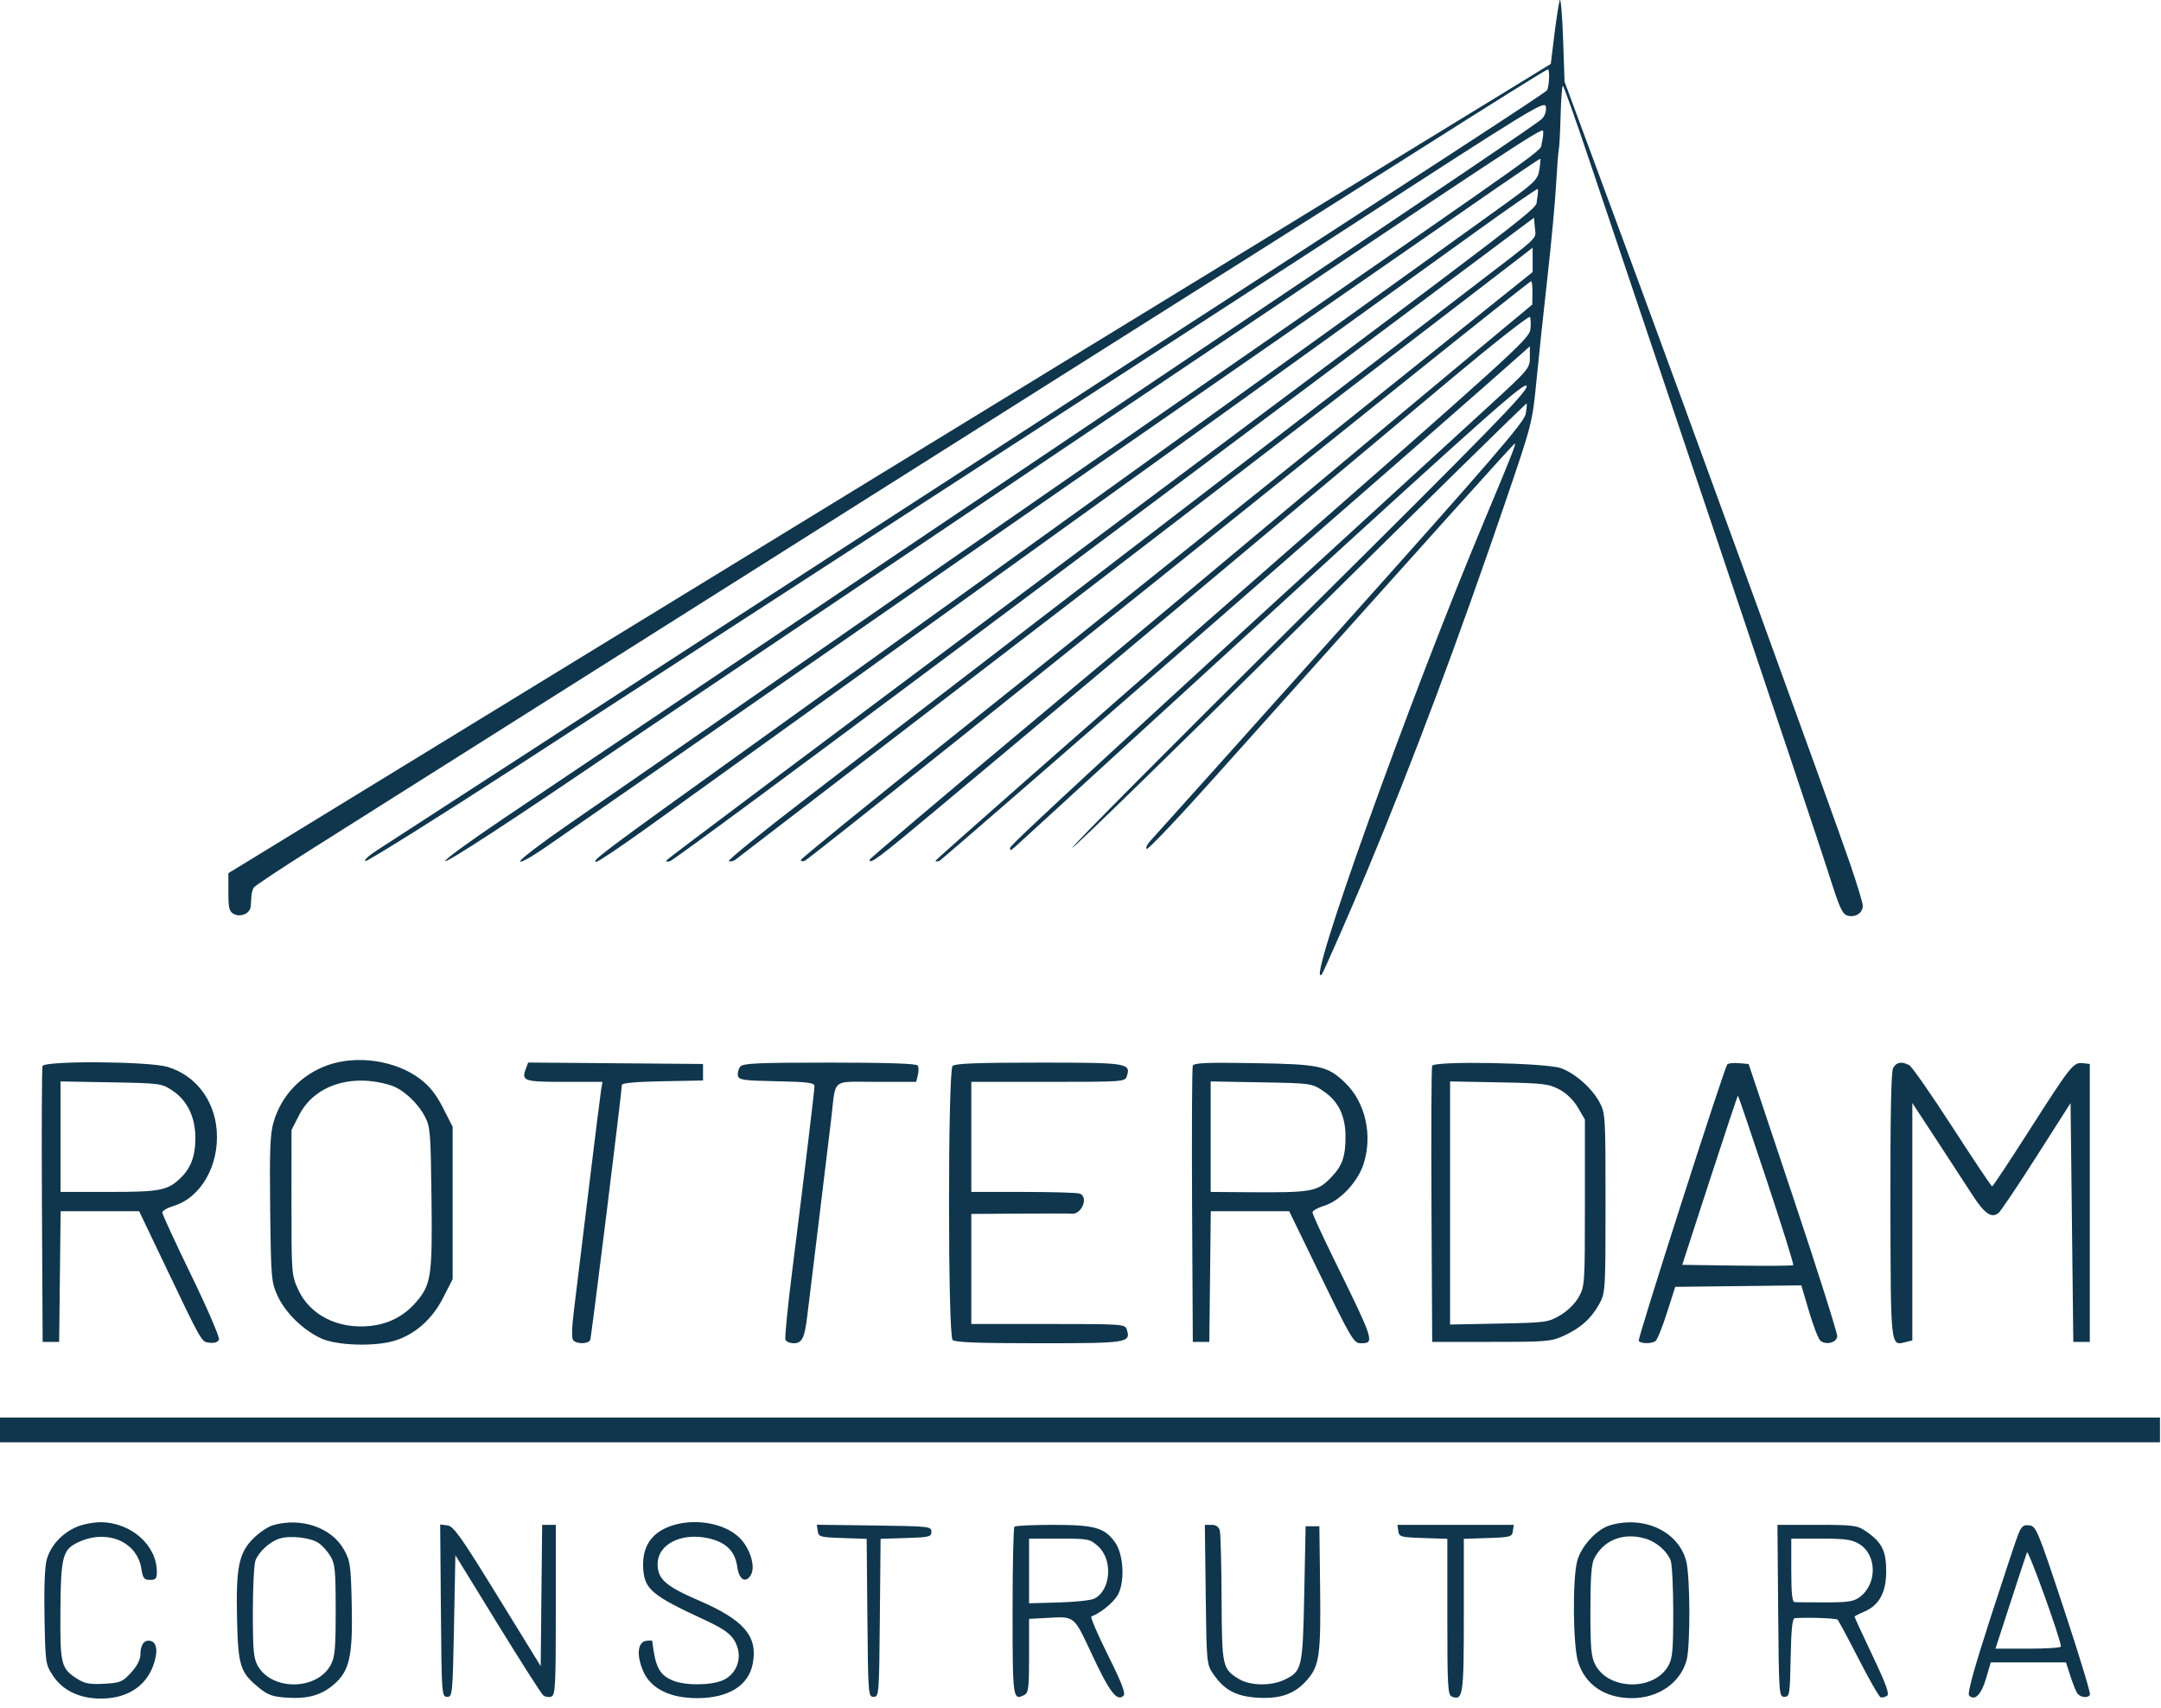 <svg xmlns="http://www.w3.org/2000/svg" width="148" height="117" viewBox="0 0 148 117" fill="none"><path fill-rule="evenodd" clip-rule="evenodd" d="M106.814 0.037C106.743 0.296 106.577 1.379 106.446 2.443L106.208 4.378L103.184 6.231C96.334 10.427 81.25 19.657 77.734 21.804C75.661 23.069 71.294 25.741 68.029 27.74C64.764 29.739 58.531 33.554 54.178 36.217C49.825 38.881 39.988 44.901 32.319 49.596C24.649 54.292 17.759 58.509 17.007 58.968L15.641 59.802V61.101C15.641 62.206 15.697 62.429 16.018 62.601C16.483 62.85 17.137 62.552 17.172 62.076C17.186 61.898 17.207 61.583 17.22 61.376C17.232 61.169 17.305 60.903 17.381 60.786C17.457 60.669 19.196 59.514 21.244 58.219C31.346 51.835 49.195 40.564 53.048 38.136C55.431 36.634 60.265 33.582 63.789 31.354C67.313 29.126 71.638 26.394 73.4 25.283C75.162 24.172 78.045 22.351 79.807 21.235C81.569 20.119 84.834 18.059 87.062 16.656C89.291 15.254 93.276 12.736 95.919 11.059C102.571 6.84 105.917 4.748 106.014 4.748C106.151 4.748 106.098 5.959 105.951 6.18C105.829 6.362 99.748 10.323 70.429 29.319C66.412 31.922 60.769 35.578 57.89 37.443C55.012 39.309 50.285 42.372 47.387 44.249C44.489 46.127 38.683 49.892 34.486 52.616C30.288 55.34 26.389 57.868 25.822 58.233C25.254 58.599 24.895 58.933 25.022 58.975C25.15 59.018 29.897 56.046 35.571 52.371C48.187 44.199 60.395 36.286 63.361 34.358C64.577 33.567 68.477 31.038 72.03 28.737C75.582 26.436 84.636 20.567 92.15 15.693C105.151 7.262 105.816 6.857 105.875 7.325C105.912 7.622 105.8 7.947 105.592 8.146C105.258 8.465 100.234 11.863 79.901 25.52C74.564 29.105 67.759 33.679 64.781 35.683C61.802 37.688 54.721 42.45 49.045 46.266C43.37 50.081 36.822 54.485 34.494 56.052C32.167 57.619 30.367 58.935 30.494 58.977C30.693 59.044 35.106 56.161 42.4 51.199C43.489 50.459 48.28 47.231 53.048 44.027C63.585 36.946 73.068 30.571 79.619 26.166C103.214 10.299 105.628 8.706 105.681 8.961C105.713 9.111 105.671 9.489 105.587 9.803C105.418 10.44 107.276 9.112 83.388 25.661C75.51 31.117 64.614 38.669 59.172 42.443C42.894 53.731 42.435 54.049 38.967 56.438C37.131 57.703 35.626 58.85 35.622 58.988C35.619 59.125 36.401 58.694 37.359 58.03C38.318 57.366 44.403 53.148 50.88 48.656C57.358 44.164 66.941 37.522 72.175 33.895C86.524 23.952 95.891 17.459 100.913 13.972C103.401 12.245 105.46 10.851 105.489 10.874C105.518 10.897 105.488 11.246 105.421 11.648C105.306 12.339 105.129 12.502 102.275 14.547C99.161 16.779 93.685 20.715 87.251 25.347C83.176 28.28 79.04 31.255 74.625 34.429C73.018 35.584 69.287 38.268 66.333 40.393C63.379 42.517 56.553 47.42 51.163 51.287C41.332 58.342 40.427 59.02 40.848 59.02C40.973 59.02 42.454 58.029 44.14 56.819C45.826 55.608 51.997 51.171 57.853 46.959C69.916 38.282 84.253 27.973 92.056 22.363C94.958 20.277 99.112 17.289 101.286 15.723C103.461 14.156 105.273 12.908 105.313 12.948C105.354 12.989 105.329 13.327 105.259 13.701C105.122 14.435 107.074 12.94 73.023 38.385C54.822 51.987 45.877 58.696 45.698 58.878C45.571 59.009 45.631 59.042 45.887 58.981C46.094 58.932 55.083 52.291 65.862 44.224C76.641 36.157 89.87 26.261 95.26 22.233L105.059 14.91L105.119 15.608C105.188 16.404 105.573 16.035 101.112 19.453C98.162 21.713 79.51 36.023 71.798 41.943C69.362 43.812 65.928 46.452 64.166 47.809C62.404 49.165 58.426 52.217 55.327 54.591C52.228 56.965 49.793 58.94 49.916 58.981C50.039 59.022 50.243 58.975 50.369 58.877C50.766 58.566 54.478 55.716 62.941 49.223C67.45 45.764 74.191 40.591 77.923 37.727C81.654 34.863 88.947 29.267 94.129 25.293C99.311 21.318 103.869 17.818 104.258 17.515L104.965 16.965V17.799V18.633L89.842 30.753C81.524 37.419 70.25 46.443 64.788 50.806C59.327 55.168 54.853 58.81 54.848 58.899C54.842 58.988 54.965 59.012 55.121 58.952C55.371 58.856 70.457 46.803 96.241 26.099C100.927 22.337 104.807 19.258 104.863 19.258C104.919 19.258 104.959 19.618 104.952 20.059L104.94 20.86L100.405 24.629C97.911 26.702 92.629 31.111 88.666 34.428C84.705 37.745 76.537 44.571 70.517 49.598C64.497 54.625 59.567 58.801 59.56 58.879C59.53 59.251 60.179 58.765 64.206 55.393C70.985 49.717 93.96 30.488 99.586 25.781C102.381 23.444 104.717 21.612 104.778 21.711C104.839 21.81 104.854 22.198 104.81 22.572C104.735 23.211 103.511 24.319 84.401 41.044C73.22 50.829 64.072 58.886 64.072 58.948C64.072 59.01 64.195 59.013 64.346 58.956C64.545 58.879 101.101 27.027 104.352 24.097L104.776 23.715V24.479C104.776 25.224 104.703 25.309 101.902 27.872C75.716 51.828 69.243 57.8 69.187 58.056C69.134 58.295 69.215 58.274 69.564 57.959C69.808 57.739 77.767 50.457 87.251 41.778C102.147 28.145 104.503 26.059 104.56 26.444C104.615 26.818 102.087 29.409 88.919 42.475C80.28 51.047 73.311 58.065 73.433 58.069C73.554 58.074 80.592 51.215 89.071 42.828C97.551 34.44 104.517 27.604 104.551 27.638C104.584 27.672 104.555 28.001 104.486 28.369C104.384 28.915 102.051 31.62 91.829 43.04C84.936 50.741 79.087 57.266 78.83 57.539C78.573 57.813 78.439 58.084 78.533 58.142C78.627 58.2 80.69 56.028 83.118 53.315C98.915 35.669 103.675 30.377 103.747 30.377C103.849 30.377 103.494 31.275 101.62 35.747C96.501 47.966 89.31 68.053 90.527 66.731C90.632 66.616 92.525 62.299 93.627 59.66C96.752 52.177 99.853 43.896 103.147 34.24C104.928 29.017 104.949 28.933 105.23 26.042C105.386 24.436 105.725 21.256 105.982 18.976C106.239 16.695 106.504 13.854 106.57 12.662C106.636 11.471 106.722 10.368 106.76 10.213C106.798 10.057 106.853 9.018 106.882 7.904C106.911 6.79 106.98 5.878 107.035 5.878C107.091 5.878 107.869 8.062 108.764 10.731C109.659 13.4 113.533 24.912 117.374 36.312C121.214 47.714 124.752 58.294 125.236 59.823C126.005 62.253 126.173 62.619 126.567 62.718C127.087 62.849 127.578 62.517 127.578 62.036C127.578 61.854 127.19 60.571 126.716 59.185C125.486 55.588 115.892 29.219 111.161 16.431L107.152 5.596L107.048 2.581C106.99 0.922 106.885 -0.223 106.814 0.037ZM22.488 72.937C20.652 73.572 19.269 75.015 18.734 76.857C18.499 77.665 18.456 78.78 18.503 82.805C18.559 87.543 18.581 87.801 19.007 88.743C19.531 89.902 20.779 91.118 22.015 91.675C23.072 92.152 25.605 92.237 26.966 91.841C28.383 91.429 29.585 90.381 30.34 88.901L30.999 87.609V82.389V77.168L30.34 75.875C29.864 74.941 29.424 74.388 28.757 73.885C27.11 72.641 24.491 72.245 22.488 72.937ZM2.913 73.012C2.863 73.142 2.845 77.446 2.872 82.576L2.921 91.904H3.486H4.052L4.102 87.429L4.153 82.953H6.841H9.529L11.217 86.486C13.896 92.092 13.783 91.897 14.37 91.964C14.697 92.002 14.929 91.921 14.996 91.746C15.055 91.593 14.206 89.623 13.111 87.37C12.015 85.116 11.118 83.171 11.118 83.048C11.118 82.925 11.466 82.72 11.89 82.593C13.762 82.032 15.033 79.796 14.841 77.402C14.673 75.312 13.368 73.633 11.472 73.07C10.179 72.686 3.056 72.638 2.913 73.012ZM36.013 73.198C35.701 74.038 35.87 74.096 38.647 74.096H41.26L41.172 74.614C41.124 74.899 40.74 77.973 40.319 81.445C39.897 84.918 39.445 88.626 39.314 89.686C39.153 90.997 39.138 91.676 39.268 91.806C39.538 92.076 40.322 92.046 40.425 91.763C40.507 91.541 42.589 74.74 42.589 74.308C42.589 74.176 43.55 74.088 45.368 74.054L48.148 74.002V73.436V72.871L42.16 72.821L36.172 72.772L36.013 73.198ZM50.7 73.05C50.575 73.201 50.502 73.477 50.538 73.663C50.596 73.966 50.873 74.007 53.191 74.054C55.324 74.097 55.78 74.156 55.78 74.385C55.78 74.695 55.121 80.166 54.262 86.993C53.95 89.474 53.737 91.615 53.789 91.751C53.841 91.887 54.1 91.998 54.365 91.998C54.93 91.998 55.11 91.632 55.289 90.114C55.357 89.544 55.708 86.661 56.07 83.707C56.431 80.753 56.817 77.573 56.926 76.64C57.261 73.78 56.877 74.096 60.02 74.096H62.745L62.861 73.636C62.925 73.382 62.921 73.086 62.853 72.976C62.771 72.843 60.772 72.777 56.828 72.777C51.899 72.777 50.889 72.822 50.7 73.05ZM65.24 73.003C64.914 73.329 64.914 91.447 65.24 91.772C65.406 91.938 66.981 91.998 71.153 91.998C77.239 91.998 77.457 91.965 77.172 91.065C77.052 90.688 76.925 90.679 71.785 90.679H66.522V86.91V83.141L69.867 83.119C71.706 83.107 73.278 83.108 73.361 83.122C74.056 83.238 74.59 81.994 73.95 81.748C73.786 81.685 72.047 81.634 70.087 81.634H66.522V77.865V74.096H71.785C76.925 74.096 77.052 74.087 77.172 73.71C77.457 72.811 77.239 72.777 71.153 72.777C66.981 72.777 65.406 72.837 65.24 73.003ZM81.69 72.996C81.637 73.135 81.615 77.446 81.642 82.576L81.692 91.904H82.257H82.822L82.873 87.429L82.923 82.953H85.608H88.292L90.49 87.476C92.524 91.66 92.725 91.998 93.179 91.998C94.171 91.998 94.147 91.922 91.319 86.164C90.533 84.562 89.889 83.155 89.889 83.037C89.889 82.92 90.236 82.72 90.661 82.593C91.744 82.268 92.962 80.995 93.374 79.754C94.03 77.777 93.519 75.495 92.12 74.153C90.912 72.995 90.415 72.888 85.885 72.813C82.593 72.758 81.767 72.795 81.69 72.996ZM98.085 72.996C98.032 73.135 98.01 77.446 98.037 82.576L98.086 91.904H102.138C105.969 91.904 106.241 91.881 107.132 91.47C108.27 90.946 109.008 90.273 109.552 89.266C109.944 88.538 109.958 88.303 109.958 82.388C109.958 76.425 109.947 76.242 109.541 75.482C109.031 74.528 107.857 73.495 106.901 73.158C105.854 72.789 98.218 72.649 98.085 72.996ZM118.291 72.908C117.999 73.407 112.144 91.687 112.231 91.827C112.357 92.032 113.076 92.049 113.375 91.854C113.492 91.778 113.846 90.91 114.16 89.925L114.732 88.135L119.05 88.085L123.368 88.034L123.897 89.826C124.188 90.812 124.537 91.71 124.673 91.823C125.06 92.144 125.782 91.959 125.826 91.527C125.847 91.32 124.49 87.038 122.811 82.011L119.758 72.871L119.069 72.814C118.689 72.782 118.339 72.825 118.291 72.908ZM129.652 73.152C129.517 73.404 129.457 76.494 129.469 82.562C129.489 92.35 129.471 92.179 130.497 91.922L130.97 91.803V83.673V75.543L132.626 78.07C133.537 79.46 134.646 81.162 135.091 81.851C135.914 83.129 136.395 83.459 136.875 83.074C137.023 82.956 138.193 81.214 139.475 79.204L141.806 75.548L141.9 83.726L141.994 91.904H142.56H143.125V82.388V72.871L142.648 72.816C142.004 72.74 141.821 72.97 138.966 77.439C137.626 79.537 136.487 81.254 136.435 81.255C136.383 81.256 135.159 79.428 133.714 77.193C132.27 74.958 130.94 73.05 130.759 72.953C130.243 72.677 129.87 72.744 129.652 73.152ZM26.729 74.321C27.562 74.575 28.569 75.481 29.079 76.434C29.468 77.16 29.495 77.488 29.551 82.008C29.617 87.392 29.533 87.972 28.507 89.17C27.685 90.13 26.624 90.682 25.344 90.814C23.144 91.041 21.221 90.068 20.422 88.324C19.969 87.333 19.96 87.222 19.962 82.354L19.964 77.394L20.491 76.364C21.528 74.335 24.058 73.507 26.729 74.321ZM11.816 74.696C12.824 75.363 13.38 76.514 13.38 77.93C13.38 79.2 13.065 80.03 12.319 80.727C11.453 81.537 10.929 81.634 7.431 81.634H4.146V77.85V74.066L7.599 74.128C10.982 74.189 11.069 74.201 11.816 74.696ZM90.606 74.709C91.653 75.402 92.15 76.413 92.15 77.845C92.15 79.219 91.928 79.847 91.163 80.641C90.218 81.621 89.86 81.685 85.507 81.653L82.916 81.634V77.85V74.066L86.37 74.128C89.775 74.189 89.834 74.198 90.606 74.709ZM106.794 74.615C107.289 74.879 107.766 75.344 108.066 75.855L108.545 76.673V82.379C108.545 87.938 108.534 88.103 108.123 88.835C107.873 89.279 107.354 89.79 106.851 90.085C106.032 90.567 105.878 90.588 102.656 90.65L99.311 90.716V82.391V74.066L102.656 74.129C105.692 74.186 106.074 74.231 106.794 74.615ZM120.985 80.802C122.037 83.972 122.861 86.603 122.815 86.648C122.77 86.693 121.041 86.707 118.972 86.679L115.211 86.628L117.095 80.833C118.131 77.646 119 75.038 119.026 75.038C119.051 75.038 119.933 77.632 120.985 80.802ZM0 97.934V98.782H73.965H147.93V97.934V97.087H73.965H0V97.934ZM5.182 104.605C4.198 105.06 3.48 105.855 3.207 106.791C3.065 107.278 3.008 108.685 3.048 110.763C3.108 113.932 3.117 113.994 3.641 114.785C4.292 115.767 5.426 116.317 6.835 116.334C8.615 116.355 9.926 115.563 10.47 114.137C10.841 113.166 10.771 112.472 10.293 112.381C9.862 112.299 9.618 112.646 9.614 113.343C9.612 113.669 9.373 114.123 8.975 114.557C8.39 115.195 8.244 115.256 7.138 115.318C6.18 115.373 5.814 115.309 5.334 115.008C4.176 114.281 4.114 114.041 4.137 110.362C4.16 106.717 4.288 106.169 5.233 105.687C7.213 104.675 9.375 105.522 9.68 107.43C9.786 108.097 9.869 108.205 10.273 108.205C10.666 108.205 10.741 108.115 10.741 107.652C10.741 105.821 8.961 104.256 6.878 104.256C6.358 104.256 5.598 104.412 5.182 104.605ZM18.696 104.46C18.355 104.558 17.748 104.967 17.347 105.368C16.351 106.364 16.151 107.365 16.235 110.937C16.309 114.115 16.454 114.558 17.768 115.62C18.359 116.097 18.689 116.21 19.681 116.273C21.105 116.364 22.041 116.092 22.9 115.337C23.939 114.425 24.165 113.402 24.09 109.944C24.032 107.198 23.992 106.918 23.556 106.132C22.716 104.621 20.628 103.903 18.696 104.46ZM45.916 104.522C44.551 105.009 43.932 106.013 44.059 107.536C44.17 108.86 44.721 109.31 48.213 110.923C49.773 111.644 50.243 112.031 50.499 112.809C50.804 113.732 50.362 114.721 49.48 115.09C48.641 115.441 46.912 115.445 46.084 115.099C45.155 114.711 44.882 114.188 44.669 112.385C44.665 112.352 44.471 112.352 44.238 112.385C43.66 112.467 43.582 113.399 44.062 114.483C44.582 115.659 45.905 116.31 47.761 116.304C49.905 116.297 51.273 115.442 51.556 113.933C51.907 112.061 50.962 110.956 47.861 109.616C45.587 108.634 45.039 108.15 45.039 107.128C45.039 105.739 46.706 104.919 48.605 105.375C49.747 105.649 50.352 106.269 50.491 107.309C50.612 108.21 51.097 108.481 51.44 107.838C51.756 107.248 51.341 105.972 50.606 105.279C49.556 104.289 47.501 103.957 45.916 104.522ZM110.281 104.46C109.354 104.727 108.268 105.913 108.01 106.939C107.69 108.209 107.729 112.637 108.069 113.785C108.544 115.383 109.915 116.312 111.79 116.304C113.588 116.296 115.08 115.256 115.509 113.711C115.773 112.76 115.758 108.014 115.488 106.939C114.975 104.904 112.624 103.784 110.281 104.46ZM30.196 110.312C30.244 116.071 30.255 116.214 30.622 116.214C30.987 116.214 31.002 116.057 31.094 111.364L31.188 106.514L34.072 111.208C35.658 113.789 37.067 115.994 37.204 116.108C37.341 116.222 37.591 116.262 37.76 116.197C38.034 116.092 38.066 115.46 38.066 110.258V104.436H37.598H37.13L37.08 109.273L37.03 114.11L34.081 109.32C31.555 105.218 31.061 104.521 30.639 104.47L30.146 104.41L30.196 110.312ZM56.002 104.856C56.059 105.259 56.16 105.287 57.709 105.338L59.355 105.393L59.405 110.803C59.453 116.071 59.465 116.214 59.832 116.214C60.199 116.214 60.21 116.071 60.258 110.803L60.309 105.392L62.049 105.338C63.645 105.288 63.789 105.253 63.789 104.907C63.789 104.544 63.646 104.528 59.865 104.479L55.941 104.428L56.002 104.856ZM69.474 104.562C69.405 104.631 69.348 107.252 69.348 110.388C69.348 116.347 69.368 116.489 70.149 116.088C70.438 115.939 70.479 115.608 70.479 113.396V110.875L71.657 110.812C73.651 110.705 73.509 110.589 74.832 113.413C76.004 115.914 76.513 116.568 76.948 116.133C77.103 115.978 76.818 115.24 75.872 113.342C75.165 111.923 74.658 110.737 74.747 110.707C75.313 110.516 76.193 109.813 76.521 109.29C77.053 108.442 76.971 106.479 76.368 105.633C75.653 104.628 74.972 104.436 72.131 104.436C70.739 104.436 69.543 104.492 69.474 104.562ZM82.575 109.208C82.633 113.896 82.642 113.993 83.088 114.643C83.863 115.774 84.679 116.2 86.214 116.278C87.769 116.356 88.74 115.984 89.578 114.988C90.361 114.057 90.466 113.274 90.411 108.736L90.36 104.53H89.889H89.418L89.324 109.156C89.219 114.294 89.178 114.469 87.943 115.055C87.044 115.481 85.608 115.455 84.858 114.997C83.712 114.298 83.685 114.175 83.663 109.489C83.653 107.143 83.597 105.045 83.541 104.829C83.472 104.566 83.286 104.436 82.977 104.436H82.516L82.575 109.208ZM95.765 104.86C95.821 105.258 95.927 105.287 97.474 105.338L99.123 105.393V110.736C99.123 115.497 99.156 116.092 99.429 116.197C100.2 116.493 100.253 116.134 100.253 110.639V105.393L101.902 105.338C103.45 105.287 103.555 105.258 103.612 104.86L103.672 104.436H99.688H95.705L95.765 104.86ZM121.781 110.325C121.829 116.071 121.84 116.214 122.207 116.214C122.564 116.214 122.587 116.071 122.637 113.528C122.675 111.578 122.752 110.838 122.919 110.826C123.785 110.761 125.744 110.829 125.849 110.928C125.919 110.994 126.57 112.208 127.296 113.625C128.021 115.041 128.699 116.224 128.803 116.251C128.907 116.279 129.101 116.233 129.234 116.148C129.419 116.031 129.182 115.371 128.245 113.395C127.567 111.966 127.013 110.765 127.013 110.728C127.013 110.69 127.297 110.541 127.644 110.396C128.696 109.956 129.18 109.078 129.18 107.606C129.18 106.201 128.879 105.616 127.769 104.86C127.194 104.469 126.936 104.436 124.438 104.436H121.731L121.781 110.325ZM138.24 105.035C138.098 105.379 137.235 107.972 136.323 110.796C135.183 114.324 134.725 115.993 134.859 116.126C135.247 116.514 135.692 116.069 136.015 114.967L136.341 113.859L138.917 113.858L141.493 113.858L141.814 114.848C141.99 115.392 142.208 115.917 142.298 116.014C142.545 116.281 143.043 116.307 143.136 116.058C143.18 115.936 142.375 113.293 141.345 110.183C139.569 104.815 139.45 104.527 138.987 104.47C138.588 104.421 138.453 104.523 138.24 105.035ZM21.809 105.672C22.054 105.833 22.42 106.235 22.622 106.566C22.947 107.099 22.989 107.528 22.99 110.281C22.99 112.936 22.94 113.487 22.646 114.035C21.716 115.769 18.649 115.814 17.664 114.108C17.368 113.595 17.319 113.07 17.317 110.426C17.317 108.73 17.396 107.134 17.495 106.879C17.732 106.265 18.476 105.589 19.15 105.375C19.861 105.149 21.248 105.304 21.809 105.672ZM112.675 105.374C113.429 105.59 114.166 106.226 114.418 106.879C114.516 107.134 114.596 108.73 114.595 110.426C114.594 113.07 114.545 113.595 114.248 114.108C113.264 115.814 110.196 115.769 109.266 114.035C108.973 113.488 108.922 112.936 108.922 110.318C108.922 108.054 108.991 107.11 109.185 106.735C109.843 105.463 111.175 104.943 112.675 105.374ZM75.199 105.896C76.234 106.821 76.086 108.918 74.946 109.489C74.718 109.604 73.619 109.722 72.504 109.752L70.479 109.807L70.479 107.592L70.479 105.378H72.549C74.541 105.378 74.641 105.398 75.199 105.896ZM127.332 105.747C128.553 106.491 128.573 108.48 127.369 109.38C126.958 109.686 126.567 109.747 125.013 109.746C123.988 109.746 123.044 109.738 122.914 109.729C122.74 109.717 122.679 109.144 122.679 107.545V105.378L124.704 105.379C126.38 105.379 126.834 105.443 127.332 105.747ZM141.146 112.77C141.146 112.851 140.137 112.916 138.904 112.916H136.661L137.689 109.759C138.254 108.024 138.764 106.476 138.822 106.32C138.909 106.088 141.146 112.297 141.146 112.77Z" fill="#10364D"></path></svg>